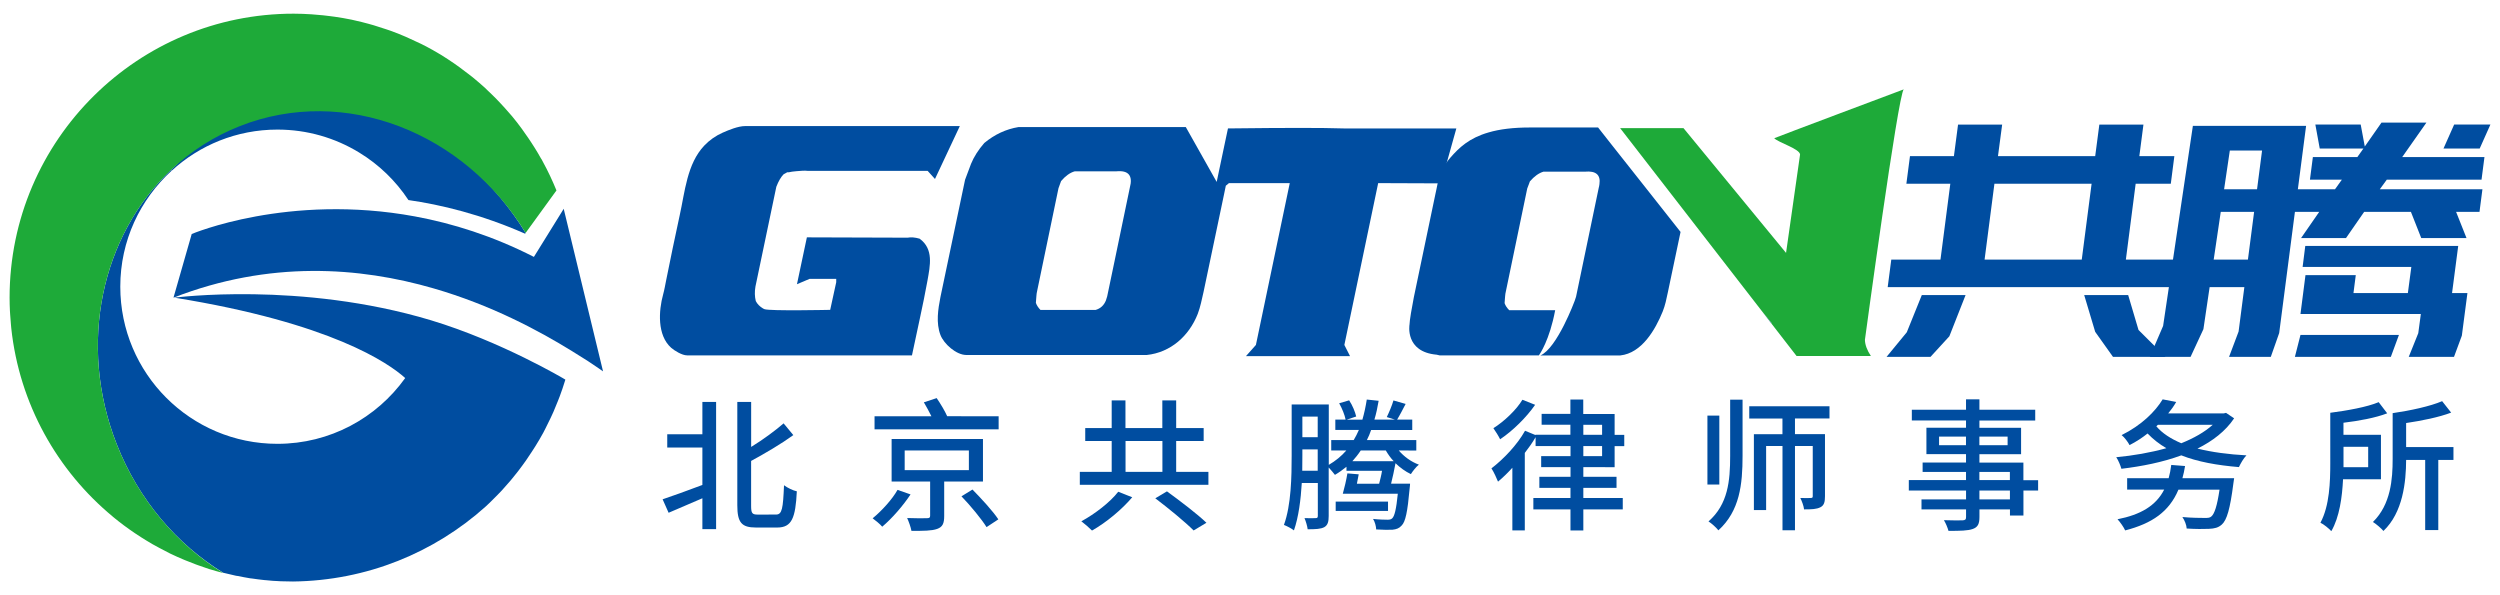 <?xml version="1.0" encoding="utf-8"?>
<!-- Generator: Adobe Illustrator 15.0.0, SVG Export Plug-In . SVG Version: 6.00 Build 0)  -->
<!DOCTYPE svg PUBLIC "-//W3C//DTD SVG 1.1//EN" "http://www.w3.org/Graphics/SVG/1.1/DTD/svg11.dtd">
<svg version="1.1" id="图层_1" xmlns="http://www.w3.org/2000/svg" xmlns:xlink="http://www.w3.org/1999/xlink" x="0px" y="0px"
	 width="60.48px" height="14.4px" viewBox="0 0 60.48 14.4" enable-background="new 0 0 60.48 14.4" xml:space="preserve">
<g>
	<polygon fill="#004DA0" points="14.337,9.531 14.337,9.537 14.338,9.532 	"/>
</g>
<g>
	<g>
		<path fill="#004DA0" d="M13.637,5.051L13.595,5.12l-0.679,1.095c-0.995-0.508-1.968-0.811-2.876-0.979
			C6.973,4.669,4.638,5.661,4.638,5.661l-0.441,1.54C6.52,6.297,8.695,6.456,10.49,6.977c1.378,0.398,2.531,1.012,3.353,1.52
			c0.136,0.083,0.264,0.164,0.381,0.239c0.139,0.091,0.261,0.176,0.365,0.248L13.637,5.051z"/>
		<path fill="#004DA0" d="M6.711,3.135c0.724,0,1.399,0.202,1.976,0.554C9.164,3.979,9.573,4.373,9.881,4.84
			c0.773,0.11,1.754,0.343,2.823,0.814l0.012-0.019C11.232,3.2,8.341,1.791,5.802,2.788c-0.635,0.25-1.194,0.877-1.669,1.325
			l0.02,0.017C4.827,3.513,5.723,3.135,6.711,3.135z"/>
		<path fill="#004DA0" d="M4.219,7.201C8.009,7.812,9.4,8.783,9.802,9.145C9.801,9.147,9.799,9.15,9.798,9.152
			c-0.689,0.959-1.814,1.585-3.087,1.585c-2.1,0-3.801-1.702-3.801-3.802c0-1.112,0.48-2.109,1.242-2.806l-0.02-0.016
			C2.466,5.69,1.868,8.316,2.824,10.747c0.532,1.354,1.46,2.423,2.575,3.109c0.01,0.002,0.02,0.005,0.031,0.007
			c0.093,0.024,0.187,0.045,0.281,0.066c0.016,0.003,0.029,0.005,0.044,0.006c0.098,0.021,0.194,0.038,0.293,0.055
			c0.018,0.001,0.035,0.003,0.053,0.006c0.097,0.015,0.192,0.026,0.291,0.037c0.017,0.001,0.034,0.002,0.051,0.004
			c0.099,0.011,0.198,0.019,0.298,0.022c0.016,0.002,0.033,0.002,0.049,0.003c0.1,0.003,0.198,0.006,0.298,0.006
			c1.79-0.021,3.42-0.701,4.659-1.812c0.035-0.03,0.067-0.063,0.101-0.095c0.063-0.062,0.126-0.124,0.188-0.188
			c0.035-0.037,0.07-0.072,0.105-0.109c0.07-0.077,0.14-0.156,0.208-0.236c0.025-0.03,0.053-0.062,0.076-0.093
			c0.073-0.089,0.144-0.179,0.21-0.271c0.03-0.042,0.061-0.083,0.09-0.125c0.05-0.071,0.099-0.144,0.145-0.217
			c0.027-0.043,0.055-0.084,0.081-0.126c0.067-0.106,0.131-0.217,0.191-0.326c0.019-0.035,0.035-0.072,0.054-0.105
			c0.044-0.085,0.086-0.17,0.126-0.256c0.024-0.049,0.045-0.1,0.067-0.146c0.035-0.082,0.069-0.166,0.103-0.25
			c0.018-0.043,0.035-0.086,0.051-0.13c0.045-0.119,0.086-0.243,0.124-0.366c0.003-0.009,0.006-0.02,0.009-0.028
			c0-0.002,0-0.005,0-0.006c-0.015-0.01-1.545-0.921-3.253-1.436C7.267,6.799,4.219,7.201,4.219,7.201z"/>
	</g>
	<path fill="#1EAA39" d="M13.132,3.911L13.132,3.911c-0.009-0.018-0.02-0.035-0.028-0.053c-0.007-0.011-0.014-0.021-0.021-0.032
		c-0.045-0.082-0.094-0.164-0.144-0.244c-0.029-0.045-0.059-0.091-0.087-0.136C12.804,3.373,12.755,3.3,12.704,3.23
		c-0.028-0.04-0.055-0.079-0.083-0.118c-0.075-0.103-0.151-0.201-0.231-0.297c-0.029-0.034-0.06-0.068-0.089-0.102
		c-0.059-0.067-0.118-0.135-0.18-0.2c-0.036-0.038-0.071-0.075-0.106-0.112c-0.068-0.07-0.14-0.139-0.211-0.206
		c-0.025-0.025-0.052-0.05-0.077-0.075c-0.095-0.085-0.191-0.168-0.29-0.249c-0.037-0.029-0.073-0.058-0.111-0.086
		c-0.071-0.056-0.144-0.11-0.218-0.164c-0.039-0.028-0.078-0.056-0.116-0.083c-0.104-0.071-0.208-0.14-0.314-0.206
		c-0.022-0.014-0.046-0.025-0.068-0.04c-0.097-0.058-0.196-0.114-0.297-0.167c-0.04-0.021-0.082-0.043-0.124-0.063
		C10.1,1.02,10.013,0.979,9.925,0.94C9.887,0.922,9.85,0.905,9.811,0.888C9.69,0.835,9.566,0.786,9.44,0.741
		C9.409,0.729,9.377,0.719,9.345,0.709c-0.1-0.034-0.199-0.066-0.302-0.097C9.001,0.599,8.957,0.587,8.912,0.575
		C8.807,0.546,8.7,0.52,8.593,0.496C8.563,0.49,8.535,0.482,8.506,0.476C8.371,0.448,8.234,0.425,8.097,0.405
		C8.059,0.399,8.02,0.395,7.982,0.39c-0.107-0.015-0.213-0.025-0.32-0.033C7.619,0.353,7.576,0.349,7.533,0.346
		c-0.142-0.009-0.285-0.015-0.43-0.015l0,0c0,0,0,0-0.001,0c-1.88,0-3.583,0.756-4.825,1.981C1.014,3.559,0.232,5.288,0.232,7.201
		c0,0.106,0.003,0.213,0.008,0.318c0.002,0.03,0.004,0.063,0.006,0.093C0.25,7.69,0.256,7.769,0.264,7.844
		c0.002,0.031,0.005,0.062,0.008,0.092C0.468,9.77,1.384,11.387,2.731,12.5c0.001,0.001,0.002,0.003,0.003,0.004
		c0.083,0.067,0.168,0.136,0.255,0.2c0.006,0.004,0.013,0.009,0.019,0.014c0.082,0.062,0.165,0.118,0.249,0.177
		c0.013,0.008,0.023,0.016,0.035,0.022c0.081,0.055,0.161,0.106,0.245,0.157c0.008,0.005,0.018,0.01,0.025,0.015
		c0.086,0.053,0.174,0.104,0.261,0.149c0.012,0.007,0.023,0.013,0.035,0.019c0.086,0.046,0.172,0.092,0.261,0.136
		c0.012,0.004,0.023,0.01,0.035,0.016c0.088,0.042,0.178,0.083,0.268,0.12c0.017,0.008,0.032,0.013,0.049,0.021
		c0.087,0.035,0.174,0.07,0.263,0.103c0.017,0.008,0.033,0.012,0.049,0.018c0.09,0.032,0.18,0.064,0.271,0.094
		c0.015,0.003,0.03,0.009,0.046,0.013c0.093,0.027,0.186,0.056,0.278,0.079c0.006,0.002,0.014,0.003,0.021,0.005
		C4.284,13.17,3.357,12.1,2.824,10.747C1.868,8.316,2.466,5.69,4.133,4.114c0.475-0.448,1.034-0.813,1.669-1.063
		c2.539-0.999,5.431,0.148,6.914,2.584l0.746-1.028C13.364,4.368,13.255,4.135,13.132,3.911z"/>
</g>
<path fill="#004DA0" d="M18.781,4.518c0.053-0.137,0.112-0.237,0.177-0.303l0.088-0.048h0.041c0.069-0.021,0.292-0.034,0.333-0.037
	c0.041-0.002,0.082-0.001,0.125,0.004h2.897l0.177,0.196l0.601-1.28c0,0-5.192,0-5.193,0c-0.169,0-0.393,0.093-0.545,0.16
	c-0.167,0.074-0.318,0.179-0.444,0.312c-0.42,0.442-0.469,1.125-0.596,1.692c-0.115,0.521-0.22,1.043-0.326,1.564
	c-0.023,0.112-0.042,0.23-0.073,0.342c-0.111,0.4-0.146,0.99,0.192,1.292c0.086,0.075,0.267,0.185,0.386,0.185h5.441
	c0.124-0.602,0.266-1.203,0.375-1.808c0.064-0.365,0.155-0.764-0.19-1.015c-0.112-0.032-0.209-0.04-0.29-0.024L19.52,5.742
	l-0.24,1.134l0.306-0.13h0.644v0.081l-0.146,0.669c0,0-1.467,0.032-1.591-0.017L18.46,7.463c-0.08-0.048-0.139-0.107-0.176-0.18
	c-0.027-0.108-0.03-0.226-0.008-0.352L18.781,4.518z"/>
<path fill="#004DA0" d="M34.86,4.436l0.372-1.329h-2.728c-0.552-0.017-1.335-0.017-2.797,0l-0.084,0.396l-0.189,0.898l-0.747-1.327
	h-4.048c-0.301,0.05-0.575,0.177-0.827,0.385c-0.145,0.167-0.252,0.336-0.321,0.505l-0.144,0.384l-0.596,2.839
	c-0.058,0.296-0.11,0.625,0,0.916c0.083,0.217,0.383,0.485,0.627,0.485h4.364c0.578-0.061,1.023-0.458,1.234-0.995
	c0.066-0.175,0.098-0.35,0.14-0.529l0.494-2.353l0.045-0.218l0.076-0.063h1.471l-0.819,3.915l-0.24,0.27h2.517l-0.137-0.27
	l0.818-3.915L34.86,4.436L34.86,4.436z M27.332,4.543L27.332,4.543l-0.372,1.79L26.785,7.17l-0.031,0.099
	c-0.049,0.12-0.131,0.194-0.249,0.229h-1.334c-0.053-0.054-0.091-0.111-0.111-0.172c0.006-0.06,0.008-0.112,0.012-0.158
	c0.002-0.047,0.01-0.092,0.02-0.136l0.515-2.479L25.67,4.38c0.107-0.125,0.217-0.204,0.33-0.235h0.634h0.37
	C27.302,4.115,27.412,4.249,27.332,4.543z"/>
<path fill="#004DA0" d="M38.996,3.51l-0.335-0.426h-1.619c-0.438-0.002-0.769,0.043-1.028,0.119
	c-0.474,0.136-0.717,0.371-0.925,0.609c-0.001,0.002-0.003,0.004-0.004,0.005c-0.082,0.094-0.143,0.188-0.189,0.276l-0.098,0.262
	l-0.019,0.082L34.75,4.58l-0.019,0.088l-0.528,2.526c-0.043,0.218-0.104,0.564-0.104,0.659c0,0-0.119,0.66,0.659,0.728l0.072,0.017
	h2.397c0.02-0.024,0.26-0.367,0.396-1.094H36.51c-0.053-0.055-0.091-0.11-0.111-0.171c0.006-0.061,0.01-0.113,0.012-0.159
	c0.003-0.046,0.01-0.092,0.021-0.134l0.515-2.48l0.043-0.113l0.021-0.058c0.107-0.125,0.218-0.203,0.329-0.236h0.637h0.369
	c0.263-0.024,0.38,0.077,0.348,0.301c-0.003,0.032-0.01,0.064-0.019,0.098l-0.547,2.626l-0.033,0.1c0,0-0.423,1.144-0.829,1.321
	h1.932c0.521-0.056,0.848-0.623,1.027-1.065c0.059-0.148,0.091-0.303,0.123-0.459l0.308-1.464l-0.908-1.15L38.996,3.51z"/>
<g>
	<polygon fill="#004DA0" points="42.858,7.814 42.64,7.549 42.855,7.828 	"/>
	<path fill="#1EAA39" d="M42.855,7.828l0.608,0.785h1.798c-0.091-0.136-0.141-0.267-0.145-0.391c0,0,0.804-5.945,0.939-6.06
		c0,0-3.089,1.159-3.133,1.182c0.098,0.104,0.619,0.257,0.625,0.394l-0.339,2.38L40.727,3.1H40.26h-1.066l3.446,4.448l0.218,0.267
		C42.858,7.818,42.855,7.824,42.855,7.828z"/>
</g>
<g>
	<g>
		<polygon fill="#004DA0" points="46.702,8.634 47.159,8.135 47.551,7.139 46.492,7.139 46.129,8.038 45.639,8.634 		"/>
	</g>
	<g>
		<g>
			<path fill="#004DA0" d="M51.429,6.28l0.237-1.835h0.85l0.086-0.668h-0.847l0.099-0.762h-1.067l-0.1,0.762h-2.352l0.101-0.762
				h-1.067l-0.1,0.762h-1.063l-0.087,0.668h1.063L46.944,6.28h-1.19l-0.087,0.667h9.447l0.087-0.667H51.429L51.429,6.28z
				 M50.362,6.28L50.362,6.28h-2.351l0.238-1.835H50.6L50.362,6.28z"/>
		</g>
	</g>
	<g>
		<polygon fill="#004DA0" points="51.118,8.634 52.389,8.634 51.735,7.983 51.485,7.139 50.421,7.139 50.687,8.028 		"/>
	</g>
	<g>
		<polygon fill="#004DA0" points="59.989,3.593 60.248,3.013 59.371,3.013 59.113,3.593 		"/>
	</g>
	<g>
		<polygon fill="#004DA0" points="55.774,6.656 55.653,7.597 58.565,7.597 58.503,8.06 58.272,8.634 59.367,8.634 59.557,8.12 
			59.692,7.09 59.32,7.09 59.469,5.95 55.769,5.95 55.705,6.458 58.335,6.458 58.251,7.09 56.935,7.09 56.991,6.656 		"/>
	</g>
	<g>
		<polygon fill="#004DA0" points="57.839,8.634 58.035,8.103 55.653,8.103 55.518,8.634 		"/>
	</g>
	<g>
		<polygon fill="#004DA0" points="60.104,3.8 58.114,3.8 58.7,2.966 57.613,2.966 57.209,3.544 57.11,3.013 56.013,3.013 
			56.119,3.593 57.176,3.593 57.029,3.8 55.953,3.8 55.882,4.347 56.654,4.347 56.489,4.578 53.003,4.578 52.931,5.126 
			56.106,5.126 55.667,5.76 56.754,5.76 57.193,5.126 58.325,5.126 58.575,5.76 59.67,5.76 59.418,5.126 59.984,5.126 60.055,4.578 
			57.573,4.578 57.741,4.347 60.033,4.347 		"/>
	</g>
	<g>
		<g>
			<polygon fill="#004DA0" points="52.994,8.634 53.305,7.963 53.944,3.641 54.724,3.641 54.156,8.021 53.925,8.634 54.935,8.634 
				55.138,8.057 55.789,3.045 53.05,3.045 52.33,7.885 52.008,8.634 			"/>
		</g>
	</g>
</g>
<g>
	<path fill="#004DA0" d="M16.992,9.723h0.332V12.8h-0.332v-0.746c-0.288,0.124-0.581,0.252-0.817,0.351l-0.145-0.326
		c0.238-0.079,0.602-0.211,0.962-0.347v-0.906h-0.85v-0.32h0.85V9.723z M18.774,12.448c0.148,0,0.169-0.148,0.193-0.709
		c0.083,0.063,0.219,0.128,0.31,0.147c-0.032,0.642-0.119,0.876-0.475,0.876h-0.512c-0.35,0-0.453-0.12-0.453-0.54V9.723h0.335
		v1.089c0.294-0.18,0.584-0.396,0.785-0.57l0.235,0.284c-0.293,0.213-0.672,0.435-1.021,0.625v1.081
		c0,0.186,0.024,0.217,0.163,0.217L18.774,12.448L18.774,12.448z"/>
	<path fill="#004DA0" d="M22.028,11.961c-0.18,0.272-0.445,0.578-0.685,0.781c-0.055-0.065-0.165-0.154-0.232-0.203
		c0.223-0.183,0.478-0.464,0.602-0.688L22.028,11.961z M24.159,10.071v0.315h-3.002v-0.315h1.376
		c-0.055-0.109-0.122-0.238-0.183-0.338l0.31-0.102c0.091,0.133,0.199,0.311,0.254,0.438L24.159,10.071L24.159,10.071z
		 M22.842,11.649v0.836c0,0.176-0.038,0.263-0.169,0.31c-0.132,0.048-0.333,0.048-0.623,0.048c-0.017-0.092-0.065-0.225-0.104-0.311
		c0.206,0.008,0.418,0.008,0.48,0.004c0.059,0,0.076-0.014,0.076-0.061v-0.826H21.57V10.62h2.21v1.029H22.842z M21.886,11.373h1.553
		v-0.475h-1.553V11.373z M23.526,11.843c0.215,0.219,0.494,0.522,0.626,0.721l-0.285,0.188c-0.122-0.195-0.387-0.517-0.607-0.745
		L23.526,11.843z"/>
	<path fill="#004DA0" d="M29.234,11.415v0.313h-3.111v-0.313h0.771v-0.747h-0.64v-0.312h0.64V9.687h0.333v0.669h0.892V9.687h0.335
		v0.669h0.665v0.312h-0.665v0.747H29.234z M27.391,12.03c-0.249,0.294-0.63,0.612-0.973,0.805c-0.064-0.064-0.183-0.169-0.258-0.224
		c0.331-0.179,0.704-0.469,0.892-0.715L27.391,12.03z M27.229,11.415h0.892v-0.747h-0.892V11.415z M28.231,11.887
		c0.312,0.227,0.734,0.547,0.955,0.76l-0.31,0.186c-0.198-0.2-0.613-0.54-0.927-0.778L28.231,11.887z"/>
	<path fill="#004DA0" d="M33.839,10.898c0.128,0.149,0.298,0.274,0.487,0.343c-0.066,0.05-0.149,0.156-0.194,0.229
		c-0.133-0.063-0.261-0.156-0.372-0.264c-0.032,0.166-0.069,0.352-0.107,0.495h0.459c0,0-0.002,0.08-0.01,0.117
		c-0.051,0.569-0.101,0.805-0.193,0.895c-0.06,0.069-0.125,0.091-0.221,0.102c-0.084,0.004-0.232,0.004-0.395-0.007
		c-0.003-0.076-0.031-0.185-0.076-0.254c0.147,0.016,0.291,0.019,0.349,0.019c0.053,0,0.088-0.007,0.115-0.034
		c0.055-0.052,0.097-0.215,0.135-0.595h-1.331c0.039-0.139,0.086-0.333,0.111-0.492l0.274,0.023
		c-0.014,0.073-0.031,0.148-0.044,0.227h0.538c0.024-0.095,0.054-0.205,0.07-0.313h-0.86v-0.097
		c-0.088,0.071-0.179,0.138-0.279,0.196c-0.029-0.037-0.096-0.12-0.151-0.179v1.174c0,0.138-0.023,0.221-0.105,0.269
		c-0.087,0.047-0.209,0.052-0.404,0.052c-0.007-0.068-0.044-0.197-0.077-0.27c0.12,0.004,0.231,0.004,0.271,0
		c0.037,0,0.052-0.01,0.052-0.055v-0.794h-0.388c-0.024,0.401-0.077,0.824-0.19,1.146c-0.056-0.046-0.173-0.105-0.242-0.132
		c0.177-0.484,0.187-1.18,0.187-1.679V9.785h0.898v1.461c0.167-0.098,0.306-0.212,0.424-0.348h-0.365v-0.252h0.544
		c0.046-0.076,0.087-0.159,0.125-0.245h-0.57v-0.25h0.249c-0.021-0.11-0.086-0.272-0.156-0.395l0.241-0.071
		c0.081,0.118,0.146,0.283,0.171,0.391l-0.228,0.076h0.378c0.043-0.148,0.079-0.312,0.106-0.486l0.287,0.03
		c-0.028,0.162-0.059,0.314-0.103,0.456h0.499l-0.199-0.062c0.055-0.113,0.128-0.283,0.161-0.402l0.295,0.084
		c-0.072,0.138-0.146,0.283-0.207,0.38h0.367v0.25h-0.995c-0.028,0.086-0.064,0.169-0.103,0.245h1.196v0.252L33.839,10.898
		L33.839,10.898z M31.878,11.389v-0.518h-0.371v0.147c0,0.114,0,0.238-0.003,0.37H31.878z M31.507,10.078v0.499h0.371v-0.499H31.507
		z M33.579,12.361h-1.266v-0.226h1.266V12.361z M33.717,11.158c-0.076-0.079-0.139-0.17-0.192-0.261h-0.605
		c-0.062,0.095-0.132,0.182-0.204,0.261H33.717z"/>
	<path fill="#004DA0" d="M38.304,11.301v0.234h0.803v0.268h-0.803v0.245h0.954v0.276h-0.954v0.509h-0.311v-0.509h-0.898v-0.276
		h0.898v-0.245H37.24v-0.268h0.754v-0.234h-0.71v-0.266h0.71v-0.243h-0.845v-0.216c-0.072,0.128-0.166,0.258-0.261,0.381v1.875
		h-0.301v-1.516c-0.113,0.125-0.234,0.242-0.347,0.336c-0.026-0.068-0.105-0.241-0.159-0.321c0.294-0.226,0.62-0.566,0.813-0.91
		l0.253,0.104v-0.008h0.844v-0.242h-0.696v-0.263h0.696V9.665h0.311v0.35h0.759v0.505h0.233v0.273h-0.233v0.509L38.304,11.301
		L38.304,11.301z M37.138,9.793c-0.208,0.301-0.54,0.629-0.847,0.834c-0.035-0.073-0.114-0.2-0.163-0.268
		c0.265-0.166,0.561-0.45,0.702-0.688L37.138,9.793z M38.304,10.518h0.454v-0.242h-0.454V10.518z M38.304,11.035h0.454v-0.243
		h-0.454V11.035z"/>
	<path fill="#004DA0" d="M41.594,11.722h-0.288v-1.667h0.288V11.722z M41.856,9.669h0.3v1.361c0,0.686-0.067,1.33-0.585,1.8
		c-0.053-0.07-0.167-0.17-0.239-0.216c0.472-0.414,0.524-0.979,0.524-1.585V9.669z M43.424,10.124v0.378h0.726v1.502
		c0,0.138-0.02,0.221-0.11,0.267c-0.094,0.049-0.216,0.052-0.396,0.052c-0.007-0.079-0.054-0.202-0.091-0.276
		c0.112,0.004,0.225,0.004,0.253,0c0.036,0,0.048-0.009,0.048-0.045v-1.213h-0.43v2.039h-0.302v-2.039h-0.396v1.551H42.43v-1.836
		h0.691v-0.379h-0.803V9.829h1.941v0.295H43.424z"/>
	<path fill="#004DA0" d="M49.308,11.867h-0.357v0.604h-0.326v-0.147h-0.738v0.181c0,0.176-0.043,0.249-0.162,0.292
		c-0.117,0.042-0.297,0.046-0.587,0.046c-0.019-0.071-0.066-0.188-0.111-0.259c0.191,0.007,0.398,0.007,0.454,0.004
		c0.062-0.004,0.082-0.021,0.082-0.079v-0.185h-1.078v-0.242h1.078v-0.215h-1.385v-0.253h1.384v-0.197h-1.05v-0.228h1.05v-0.203
		h-0.958v-0.638h0.958v-0.176h-1.311v-0.26h1.311V9.661h0.324v0.252h1.35v0.261h-1.35v0.176h1.008v0.638h-1.008v0.203h1.064v0.426
		h0.356v0.251H49.308z M47.561,10.77v-0.207H46.91v0.207H47.561z M47.885,10.563v0.207h0.683v-0.207H47.885z M47.885,11.614h0.738
		v-0.197h-0.738V11.614z M48.624,11.867h-0.738v0.215h0.738V11.867z"/>
	<path fill="#004DA0" d="M54.048,10.12c-0.205,0.307-0.517,0.549-0.887,0.732c0.347,0.087,0.752,0.141,1.185,0.164
		c-0.07,0.069-0.144,0.201-0.182,0.284c-0.524-0.043-1-0.128-1.394-0.284c-0.449,0.166-0.956,0.266-1.449,0.325
		c-0.023-0.081-0.075-0.208-0.125-0.28c0.411-0.039,0.826-0.11,1.212-0.218c-0.174-0.102-0.321-0.218-0.454-0.356
		c-0.127,0.102-0.272,0.197-0.436,0.281c-0.036-0.073-0.128-0.194-0.192-0.242c0.482-0.239,0.815-0.571,0.993-0.865l0.327,0.064
		c-0.054,0.095-0.119,0.187-0.193,0.276h1.343l0.056-0.013L54.048,10.12z M54.048,11.569c0,0-0.013,0.09-0.019,0.133
		c-0.079,0.611-0.156,0.878-0.279,0.988c-0.087,0.077-0.174,0.097-0.314,0.104c-0.114,0.006-0.326,0.006-0.536-0.008
		c-0.003-0.082-0.049-0.199-0.104-0.278c0.221,0.021,0.451,0.022,0.542,0.022c0.077,0,0.119-0.002,0.156-0.033
		c0.079-0.063,0.142-0.257,0.201-0.651h-0.994c-0.226,0.536-0.639,0.817-1.289,0.986c-0.031-0.073-0.125-0.208-0.185-0.27
		c0.561-0.111,0.927-0.325,1.129-0.717H51.46v-0.276h1.004c0.027-0.097,0.049-0.205,0.063-0.321l0.334,0.026
		c-0.018,0.104-0.037,0.205-0.064,0.295H54.048z M52.166,10.313c0.141,0.167,0.349,0.302,0.604,0.41
		c0.301-0.122,0.563-0.268,0.761-0.447h-1.326L52.166,10.313z"/>
	<path fill="#004DA0" d="M56.683,11.594c-0.021,0.429-0.086,0.917-0.284,1.256c-0.055-0.063-0.189-0.171-0.263-0.204
		c0.222-0.413,0.238-0.994,0.238-1.442V9.986c0.41-0.053,0.892-0.139,1.171-0.257l0.206,0.27c-0.283,0.11-0.688,0.184-1.058,0.228
		v0.291H57.6v1.076L56.683,11.594L56.683,11.594z M56.694,10.808v0.396v0.099h0.597v-0.494H56.694z M59.354,11.127h-0.367v1.696
		H58.67v-1.696h-0.461c-0.002,0.536-0.078,1.271-0.549,1.718c-0.05-0.062-0.183-0.175-0.254-0.217
		c0.435-0.426,0.477-1.042,0.477-1.525V9.995c0.426-0.062,0.91-0.166,1.197-0.29l0.218,0.277c-0.298,0.113-0.709,0.196-1.089,0.252
		v0.582h1.145L59.354,11.127L59.354,11.127z"/>
</g>
</svg>
